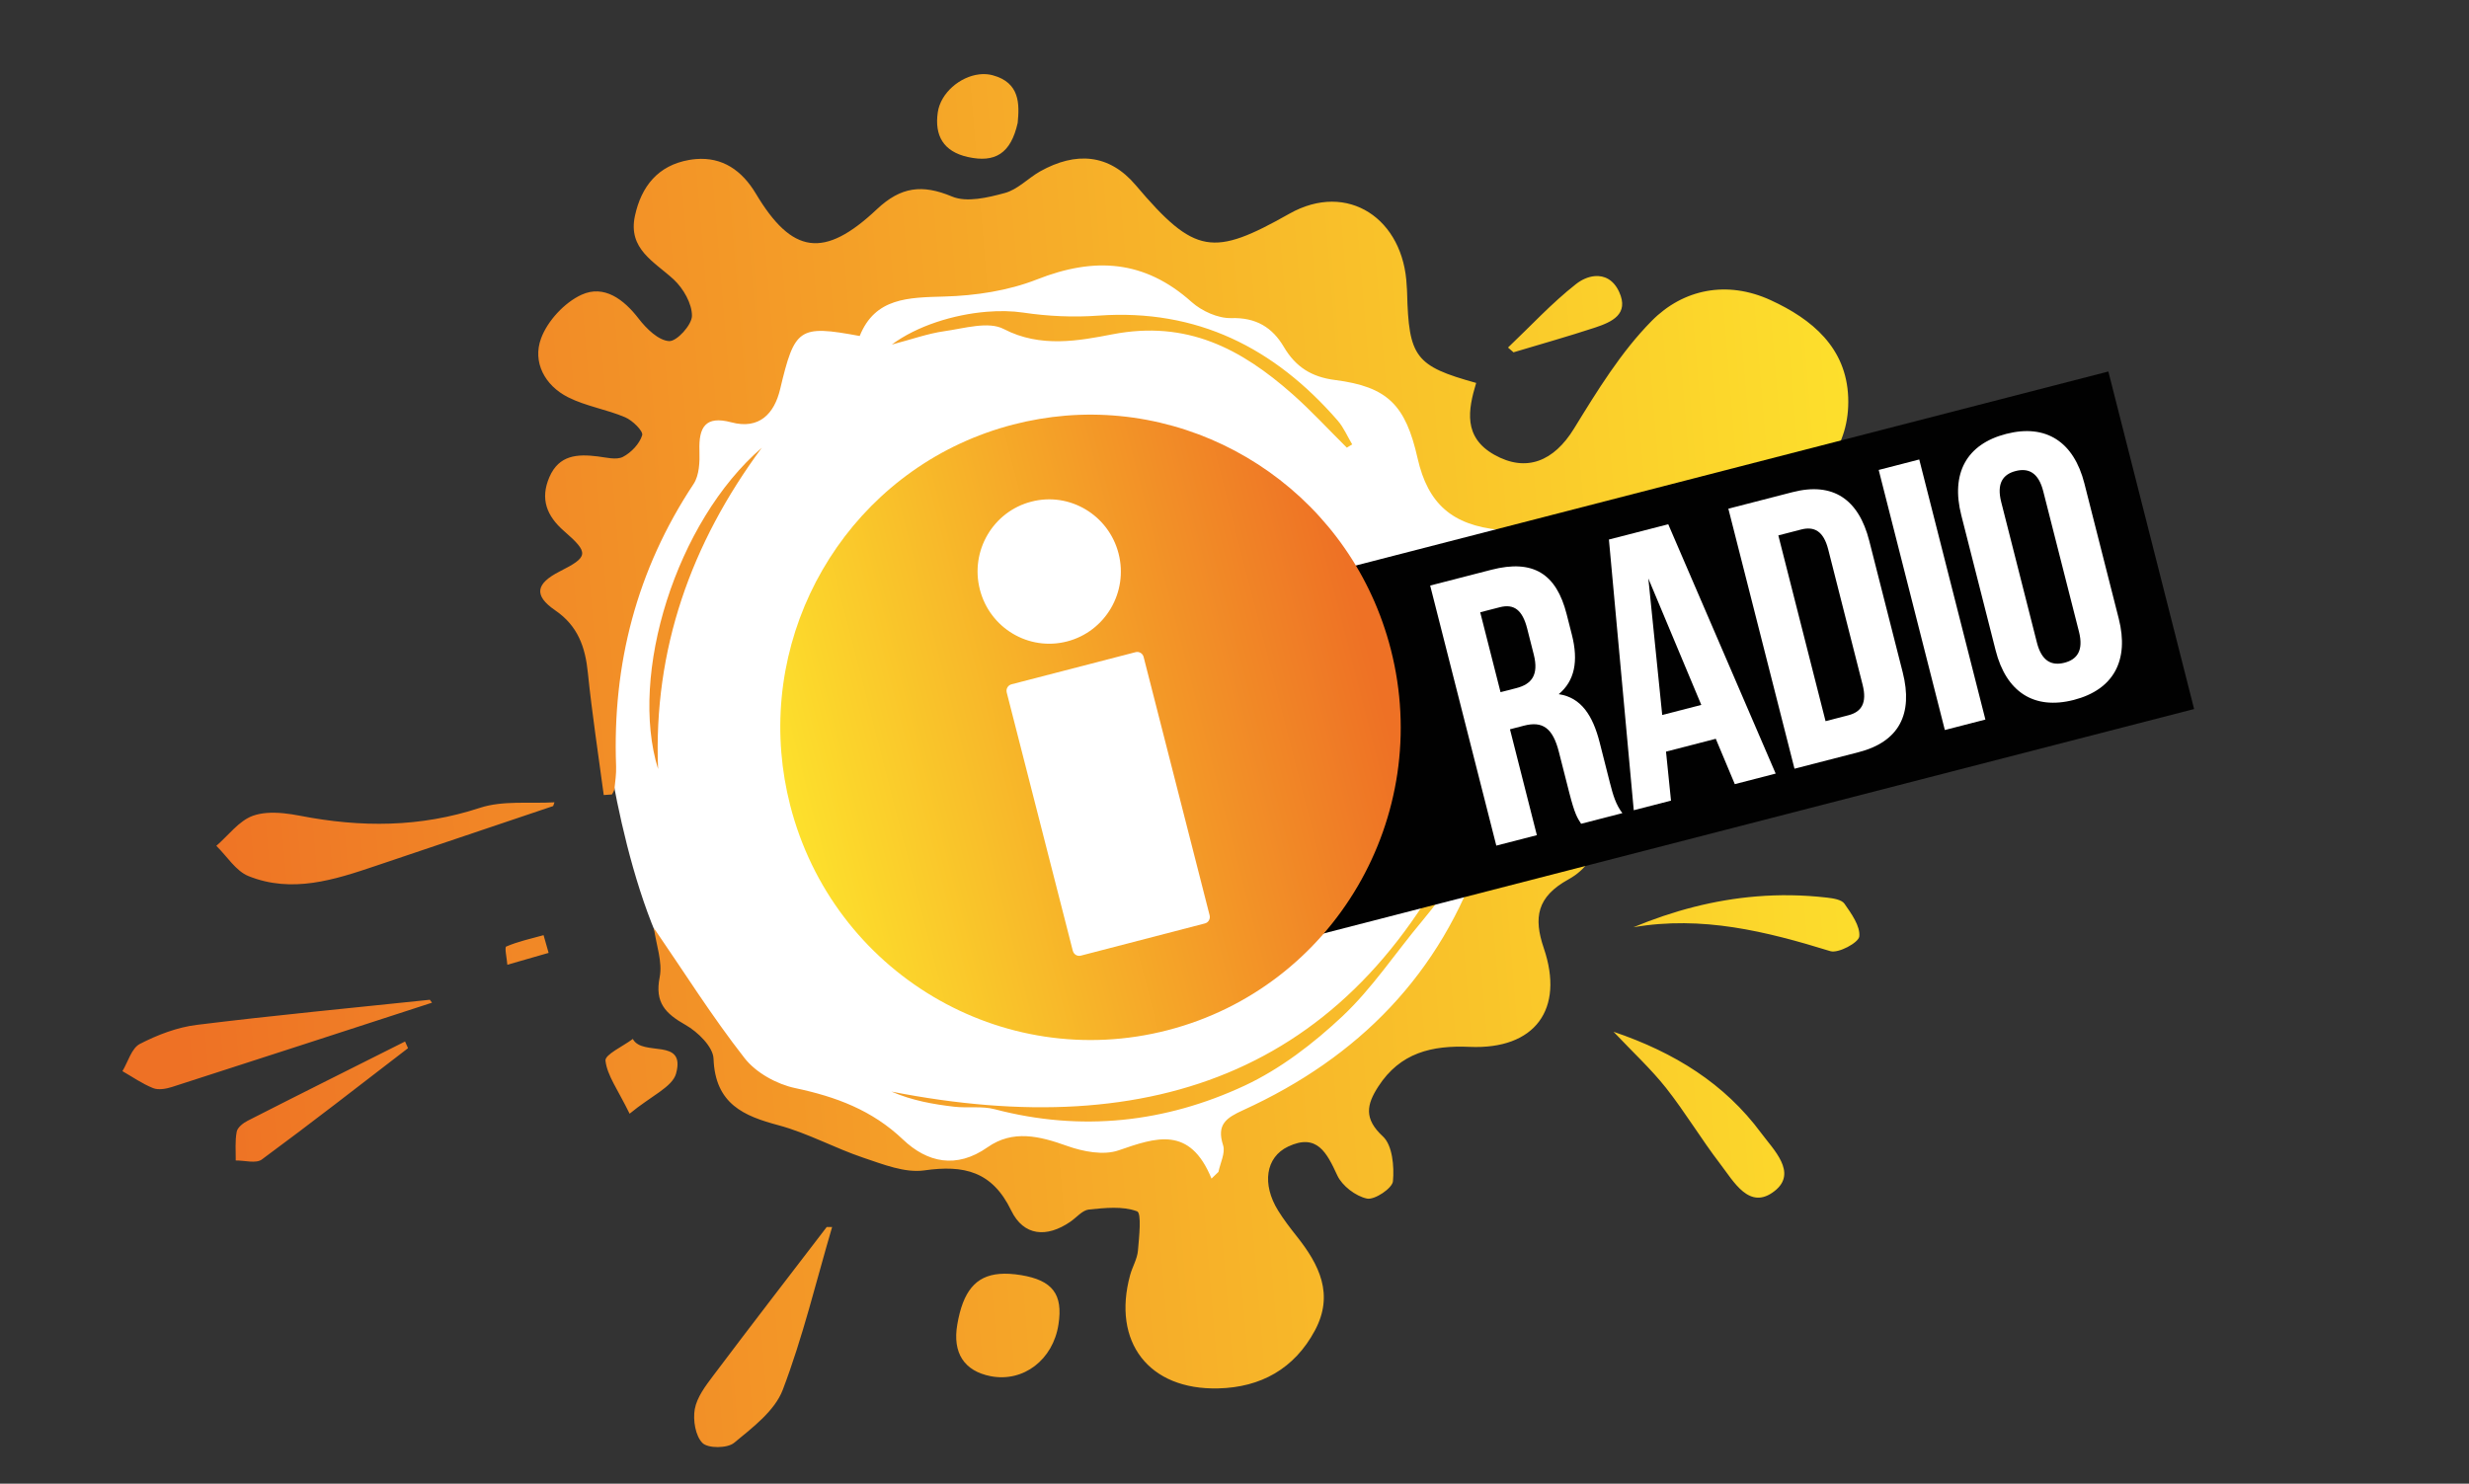 <?xml version="1.0" encoding="utf-8"?>
<!-- Generator: Adobe Illustrator 28.1.0, SVG Export Plug-In . SVG Version: 6.00 Build 0)  -->
<svg version="1.1" id="Layer_1" xmlns="http://www.w3.org/2000/svg" xmlns:xlink="http://www.w3.org/1999/xlink" x="0px" y="0px"
	 viewBox="0 0 4554 2737.3" style="enable-background:new 0 0 4554 2737.3;" xml:space="preserve">
<rect x="0" y="0" width="4554" height="2737.3" fill="#333333" stroke="none"/>
<style type="text/css">
	.st0{fill:#FFFFFF;}
	
		.st1{clip-path:url(#SVGID_00000062914812812540251490000011415524181642701209_);fill:url(#SVGID_00000090252640277727485180000017145783221445492148_);}
	.st2{fill:#010101;}
	
		.st3{clip-path:url(#SVGID_00000153673759877408676010000014959438242173194124_);fill:url(#SVGID_00000141453328651011846790000014100853623517319590_);}
</style>
<g id="Artwork">
	<g>
		<path class="st0" d="M1109.6,1298.6c0,0,31,316.5,136.6,498.2s217.4,267.7,300.6,294.1c83.1,26.4,143.8,69,314.8,64.4
			s338.9,10,367.7,69.5s29.2-50,72.6-101.2s217.6-132.3,268.5-208c50.9-75.6,138.4-111.5,191.6-215.9s34-486.1,114.5-664.2
			s285.4-83.3,149.5-114.8c-135.9-31.6-263.3,40.9-316.4-26.1c-53.2-67-32.6-164-112.2-205c-79.6-41-124.5-65.9-254.1-136.1
			s-228.9-119.1-403.9-104.6s-405.5-9.2-483.6,83c-78.1,92.2-164.4,199.3-231.4,309.7c-67,110.3-90.7,226.6-95.5,284.1
			C1123.9,1183.1,1105.3,1246.6,1109.6,1298.6z"/>
		<g>
			<g>
				<defs>
					<path id="SVGID_1_" d="M1883.3,2352.5c-14.9-2.4-28.1-3.2-39.8-2.2c-44.3,3.7-67.4,32.6-77.8,93.3
						c-9.1,52.4,12.7,85.9,61.7,95.4c60.2,11.6,114.9-30.2,124.9-95.4C1961,2387.8,1941.4,2362.1,1883.3,2352.5 M1534.8,2263.8
						c-3.3,0-6.6,0-9.9-0.1c-70,91.4-140.4,182.6-209.6,274.6c-14.1,18.7-29.8,39.5-33.8,61.3c-3.6,20.2,1.1,49.5,14.2,62.6
						c10.1,10.2,45.8,10,58.2-0.2c34.2-28.2,75-59,89.8-97.7C1480.9,2466.8,1505.3,2364.2,1534.8,2263.8 M3248.3,2090.2
						c-67.3-90.9-159.2-148.3-272.2-186.7c35.8,37.9,69.1,68.6,96.9,103.7c35.3,44.8,64.7,94.2,99.4,139.5
						c25.3,32.8,54.3,87.6,101.1,50.4C3315.9,2163.5,3271,2120.9,3248.3,2090.2 M1247,1980.6c18.2-67.2-61.8-30.2-79.8-63.8
						c-17.9,13.5-51.8,28.8-50.4,40.1c3.1,27.4,22.6,53,44.5,97.8C1201.1,2021.7,1240.2,2005.5,1247,1980.6 M752.6,1933.8
						c-1.8-4.1-3.6-8.2-5.5-12.3c-96.8,48.6-193.8,97-290.3,146.2c-8.3,4.2-18.8,12.4-20.2,20.3c-3.3,17.1-1.6,35.3-1.8,53
						c16.3-0.2,37.5,6.1,48.1-1.8C573.9,2072.2,663,2002.6,752.6,1933.8 M3369.5,1656c-44.2-5.1-87.5-5.7-130.5-2.1
						c-76.9,6.4-152.1,26-226.2,56.8c126.3-21.8,244.8,7.5,363.2,44.1c14.7,4.5,52.1-15.6,53.4-27.1c2-19.2-14.6-42.1-27.4-60.5
						C3396.7,1659.6,3380.9,1657.3,3369.5,1656 M796.8,1849.9c-1.4-1.8-2.7-3.6-4-5.4c-143.3,15.1-286.9,28.6-429.7,46.3
						c-36.1,4.4-72.6,18.4-105.2,35.2c-15.2,7.9-21.7,32.9-32.1,50.2c18.7,10.7,36.6,23.3,56.6,31.3c9.8,3.9,23.8,1.4,34.8-2.1
						C477.1,1953.9,636.9,1901.9,796.8,1849.9 M1011.9,1758c-3.1-11-6.2-21.8-9.3-32.7c-23.2,6.4-46.9,11.6-68.9,21
						c-3.4,1.4,1.2,21.9,2.1,33.6C961.2,1772.6,986.5,1765.3,1011.9,1758 M2622.8,1699.6c47.2-56.3,86.5-116.2,91.4-195.5
						c-212.4,473.2-585.4,604.9-1070,509.8c39.1,16.8,77.3,23.4,115.8,27.9c24.9,2.9,51.3-1.6,75,4.7
						c159.1,41.8,314.1,24.7,460.5-43.5c66-30.8,127.2-77.9,180.6-128.1C2531.1,1823.2,2573.7,1758.1,2622.8,1699.6 M553.5,1505
						c-19.8-3.8-41.7-6.8-62-5.1c-8.8,0.7-17.3,2.4-25.2,5.2c-25.8,9.4-45.1,36.3-67.3,55.4c19.6,19.1,35.8,46.3,59.3,55.8
						c80.2,32.3,158.4,7,235.5-19.1c108.8-36.8,217.7-73.4,326.5-110.1c0.8-2.3,1.6-4.7,2.4-6.9c-46,2.7-95.1-3.7-137.5,10.2
						C774.9,1526.7,665.5,1526.8,553.5,1505 M3411.6,975.2c-5.3-1.3-11-1.6-16.9-1.1c-16.7,1.4-35.2,8.8-50.2,16.3
						c-99.7,49.7-198.4,101.6-299,153.7c127.2,2.5,251.9-16.4,374.1-54.3c7.3-2.3,17.2-5.4,20.3-11.1c10.3-19.3,29.3-43.6,24.1-59.1
						C3457.6,1000.3,3432.3,980.1,3411.6,975.2 M1213.8,1418.8c-8.9-221.1,60.8-416.2,191.3-592.7
						C1246.9,962.4,1159.7,1244.5,1213.8,1418.8 M2986.4,538.4c-10.4-22.6-27.4-30.4-44.7-29c-12.1,1-24.4,6.5-34.8,14.7
						c-44.9,35.2-83.9,77.7-125.4,117.1c3.4,3,6.7,5.9,10.1,8.8c50.3-15.1,100.8-29.3,150.6-45.7
						C2972.8,594.1,3005.5,579.8,2986.4,538.4 M1887.2,576.7c-20.3-3-43.3-3.5-67.3-1.5c-60.8,5-128.2,25.8-175,60.5
						c37.1-9.7,66.6-20.4,97.1-24.7c36.4-5.1,81.1-18.8,109.4-4c67.8,35.4,139.5,21.5,200.3,9.8c137.4-26.6,237.6,26.7,332.2,110.3
						c35.1,31,66.9,65.8,100.3,98.8c3.2-2,6.5-4,9.9-6c-8.8-14.7-15.7-31.2-26.8-44c-116.4-133.9-259.4-206.6-441.2-193.6
						C1980.1,585.7,1932.9,583.5,1887.2,576.7 M1394.2,357.3c-25.7-43-61.8-67.9-110.8-63.8c-4,0.3-8,0.9-12.3,1.6
						c-57.4,10-88.2,48.7-100,103.2c-13.2,61.4,35.9,84.4,71.7,117.5c17.6,16.4,33.6,44.3,33.5,66.8c0,16.8-28.1,47.6-42.2,46.7
						c-19.7-1.2-41.9-23-56-41.3c-27.9-36.3-64.2-63-105.5-44.2c-31.3,14.3-62.7,48.2-74.6,80.5c-16.2,43.7,6.8,86.9,49.8,108.6
						c32.9,16.6,71.1,22.4,105.2,36.9c13.7,5.8,33.8,25.6,31.5,33.1c-4.8,15.8-20.2,32.1-35.5,40c-12.1,6.2-30.7,1.1-46.2-0.8
						c-37.5-4.7-71.6-3-89.4,38c-17.5,40.4-4.9,71.9,26.9,99.6c46.6,40.6,45.3,47.6-8,74.6c-44.1,22.4-48.3,44.3-8.3,71.7
						c41.9,28.7,55.5,67.6,60.3,115.1c7.7,75.5,19.3,150.5,29.3,225.7c5-0.3,10.1-0.7,15.2-1.1c1.6-3.5,4.2-6.8,4.6-10.5
						c1.4-13.7,3.5-27.5,3-41.2c-7.1-188.8,38.1-362.8,142.9-521.1c10.6-16.1,11.5-40.9,10.8-61.5c-1.4-43,10.7-65,58.6-52.3
						c52.1,14,79.6-16.4,90.2-60.9c26.9-112.9,34.2-119.2,146.8-98.3c28.5-70.9,89.9-70.9,156.2-72.8
						c57.5-1.6,117.8-10.7,170.9-31.6c105.8-41.7,198.2-36.1,285.1,41.7c18.8,16.8,48.7,30.3,73,29.7c45.9-1.4,76,17.2,97.2,53.3
						c21.8,36.8,51,55.4,94.4,60.9c97.1,12.5,130,46.1,152.2,144.4c19.1,84.2,63.9,123.3,151.1,132.1c15.9,1.6,31.8,4.6,58.4,8.5
						c-19,17.4-27.3,28.5-38.5,34.6c-40.4,21.8-47.5,53.5-33.8,94.7c51.6,154.9,31.9,307.1-19,457.9
						c-75.5,224-227.4,377.8-439.6,474.7c-31.4,14.3-49.8,26.4-37.3,65c4.5,14-5.3,32.6-8.6,49.1c-4.2,4.1-8.6,8.2-12.8,12.3
						c-40.1-98-102.6-75.8-171.3-52.1c-27.8,9.7-65.8,2.3-95.2-8.2c-50.8-18.2-99.9-30.3-146.7,2.6
						c-57.4,40.3-111.2,28.1-155.8-14.3c-57.1-54.4-123.8-79-198.8-94.9c-34.1-7.2-72.5-28.4-93.5-55.4
						c-60.1-76.8-112.2-159.8-167.2-239.9c4.2,30.9,16.2,62.5,10.7,90.5c-9.4,47.1,10.5,67.1,47.6,88.2
						c22.6,12.8,50.9,40.4,51.7,62.3c3,84.1,56.7,105.9,119.8,122.8c53.8,14.4,103.7,42.2,156.7,60c36.4,12.2,76.6,28.4,112.3,23.3
						c73.3-10.4,125.3,1.7,160.3,74.1c22.9,47.1,65.4,50.7,109.1,20.6c11.4-7.8,22.1-21.2,34.1-22.5c29.8-3,62.3-6.6,88.9,3.3
						c8.6,3.2,3.8,47.6,1.6,72.7c-1.3,15.3-10.3,29.7-14.4,44.9c-33.7,123.4,34.4,212.4,162.7,209.1c78.1-1.9,140.2-36,178.2-107
						c35.6-66.6,7.9-121.3-33.4-173.4c-12.2-15.4-24.3-31.1-34.7-47.9c-29.8-48.3-23.2-98.1,18.7-117.9
						c53.3-25.1,71.3,11.5,90.6,53.2c9,19.4,33.9,38.4,54.8,42.8c14.1,2.9,46.8-19.1,47.9-32c2.5-27.5-1-66.4-18.5-82.6
						c-35.4-32.7-30.3-58.5-8.5-92.2c40.3-62.3,98.6-76.2,168.6-73.1c120.2,5.2,175.1-69.2,136.6-182.1
						c-19.1-56.3-12.9-94.7,45.5-126.9c66.4-36.6,67.5-111.7,10.2-155.9c-66-50.9-68.8-87.9-10.6-148.5c15-15.6,31-30.3,47.3-44.6
						c39.7-35,40.6-66.4-1.3-102.5c-46.4-39.8-46.2-80.8,4.2-116.1c36.2-25.2,80.1-40.5,122.2-56c71.9-26.4,147.8-43.5,216.8-75.7
						c77.1-36,130.6-99,127.2-189.9c-3.4-91.8-66.7-144.4-143.2-179.5c-80-36.7-160.9-20.7-219.3,38.4
						c-56.6,57.3-100.4,128.9-143.1,198.4c-37.3,60.9-88.4,81.6-147.2,48.5c-57.4-32.4-48.5-82.5-33.4-132.5
						c-112.2-31.1-124.4-47.5-127.4-166.7c0-4-0.5-7.9-0.7-11.8c-5.1-124.1-108.8-194.4-216.4-133.7
						c-140.7,79.4-174.2,76.4-283.6-52.8c-49-57.8-110.4-62.1-176.2-25.3c-22.2,12.6-41.5,33.6-65.1,39.9
						c-31.3,8.5-70.3,17.9-97.4,6.5c-55-23-94.3-18.1-138.4,23.3C1519.7,478.2,1460.8,468.8,1394.2,357.3 M1806.3,137.2
						c-35.7,4.1-71.4,34.3-76.6,70.1c-6.2,42.7,10.3,72.2,55.2,82.3c50.5,11.3,79.5-6.3,92.2-62.9c3.3-34.3,4.5-74.3-46.3-87.9
						c-6.4-1.7-13.1-2.3-19.8-2L1806.3,137.2z"/>
				</defs>
				<clipPath id="SVGID_00000118372650342679557210000015721702282284683668_">
					<use xlink:href="#SVGID_1_"  style="overflow:visible;"/>
				</clipPath>
				
					<linearGradient id="SVGID_00000032627807385630192550000000135943838557570197_" gradientUnits="userSpaceOnUse" x1="3247.956" y1="-2545.549" x2="3292.658" y2="-2545.549" gradientTransform="matrix(-73.718 6.114 6.114 73.718 258478.5 169042.094)">
					<stop  offset="0" style="stop-color:#FDE02C"/>
					<stop  offset="0.964" style="stop-color:#EE7125"/>
					<stop  offset="1" style="stop-color:#EE7125"/>
				</linearGradient>
				
					<polygon style="clip-path:url(#SVGID_00000118372650342679557210000015721702282284683668_);fill:url(#SVGID_00000032627807385630192550000000135943838557570197_);" points="
					3383.8,6.3 85.1,279.9 290.7,2759.3 3589.4,2485.8 				"/>
			</g>
		</g>
	</g>
	<polygon class="st2" points="2316.3,1754.4 4047,1308.1 3888.8,685.4 2158,1131.7 	"/>
	<g>
		<g>
			<g>
				<defs>
					<path id="SVGID_00000156552714587758140310000012631676086407784630_" d="M1457.4,1485.5c78.9,308.4,390.8,494.3,696.8,415
						c305.9-79.3,490-393.8,411.2-702.2c-70.6-276.1-327.9-454-600.6-431.4c-31.9,2.7-64.1,8.1-96.2,16.4
						c-274,71.1-450.2,330.7-427.4,605.7C1443.8,1421,1449.2,1453.3,1457.4,1485.5"/>
				</defs>
				<clipPath id="SVGID_00000106118406304510520010000001804364065537021827_">
					<use xlink:href="#SVGID_00000156552714587758140310000012631676086407784630_"  style="overflow:visible;"/>
				</clipPath>
				
					<linearGradient id="SVGID_00000081631337625839396280000017654191302428676278_" gradientUnits="userSpaceOnUse" x1="3213.716" y1="-2408.312" x2="3233.181" y2="-2408.312" gradientTransform="matrix(56.945 -14.657 -14.657 -56.945 -216838.453 -88528.016)">
					<stop  offset="0" style="stop-color:#FDE02C"/>
					<stop  offset="0.964" style="stop-color:#EE7125"/>
					<stop  offset="1" style="stop-color:#EE7125"/>
				</linearGradient>
				
					<polygon style="clip-path:url(#SVGID_00000106118406304510520010000001804364065537021827_);fill:url(#SVGID_00000081631337625839396280000017654191302428676278_);" points="
					1542.5,2203.2 2873.2,1860.7 2528.7,522.1 1198,864.6 				"/>
			</g>
		</g>
		<path class="st0" d="M2231.1,1688.6c1.7,6.7-2.2,13.5-8.8,15.1l-228.8,59.4c-6.5,1.7-13.1-2.4-14.8-9.2l-121.8-476.3
			c-1.7-6.7,2.2-13.3,8.7-15.1l228.9-59.3c6.6-1.7,13.2,2.2,14.9,8.9L2231.1,1688.6z M1902.3,925.5c-70.7,18.2-113.2,90.9-95,162
			c18.2,71.4,90.3,114.2,160.9,95.9c70.6-18.3,113.2-90.8,95-162.1C2045,950.2,1972.9,907.1,1902.3,925.5"/>
		<path class="st0" d="M2916.3,1519.8c-7.2-11.3-11.8-18.1-21.8-57.2l-19.2-75.4c-11.3-44.6-30.4-57.2-64.4-48.4l-25.8,6.7
			l49.6,195.3l-74.8,19.3l-122-479.8l112.9-29.1c77.5-20,120,7.8,138.8,81.8l9.6,37.7c12.6,49.3,5.1,85.6-24.2,110
			c41.4,6.1,62.9,39.3,75.6,89.3l18.8,74c5.9,23.3,11,40.3,23,56.2L2916.3,1519.8z M2730.2,1129.6l37.5,147.4l29.2-7.5
			c27.9-7.2,41.8-23.9,32-62.3l-12-47.3c-8.7-34.3-24.1-46.4-50.6-39.6L2730.2,1129.6z"/>
		<path class="st0" d="M3275.2,1427.2l-75.4,19.5l-35.1-83.7l-91.8,23.7l9.2,90.4l-68.7,17.7l-45.8-499.4l109.4-28.2L3275.2,1427.2z
			 M3065.9,1319.1l72.1-18.6l-97.7-233.3L3065.9,1319.1z"/>
		<path class="st0" d="M3187.9,938.5l118.3-30.5c74.8-19.3,122.1,13.1,141.6,89.8l61.7,242.6c19.5,76.8-6.6,128-81.3,147.3
			l-118.3,30.5L3187.9,938.5z M3280.1,987.8l87.1,342.7l42.1-10.9c23.8-6.1,34.9-22.2,26.2-56.4l-63.4-249.5
			c-8.7-34.3-26.1-42.9-49.9-36.8L3280.1,987.8z"/>
		<polygon class="st0" points="3465.2,867 3540,847.7 3662,1327.5 3587.2,1346.8 		"/>
		<path class="st0" d="M3617.5,950.4c-19.5-76.8,9.4-131,82.9-149.9c73.4-18.9,124.7,14.6,144.2,91.4l63.4,249.5
			c19.5,76.8-9.4,130.9-82.9,149.9c-73.4,18.9-124.7-14.6-144.2-91.4L3617.5,950.4z M3757,1185.4c8.7,34.3,27,43.4,50.8,37.3
			c23.8-6.1,35.5-23,26.8-57.3l-65.9-259.1c-8.7-34.2-27-43.4-50.8-37.3c-23.8,6.1-35.4,23-26.7,57.3L3757,1185.4z"/>
	</g>
</g>
</svg>
